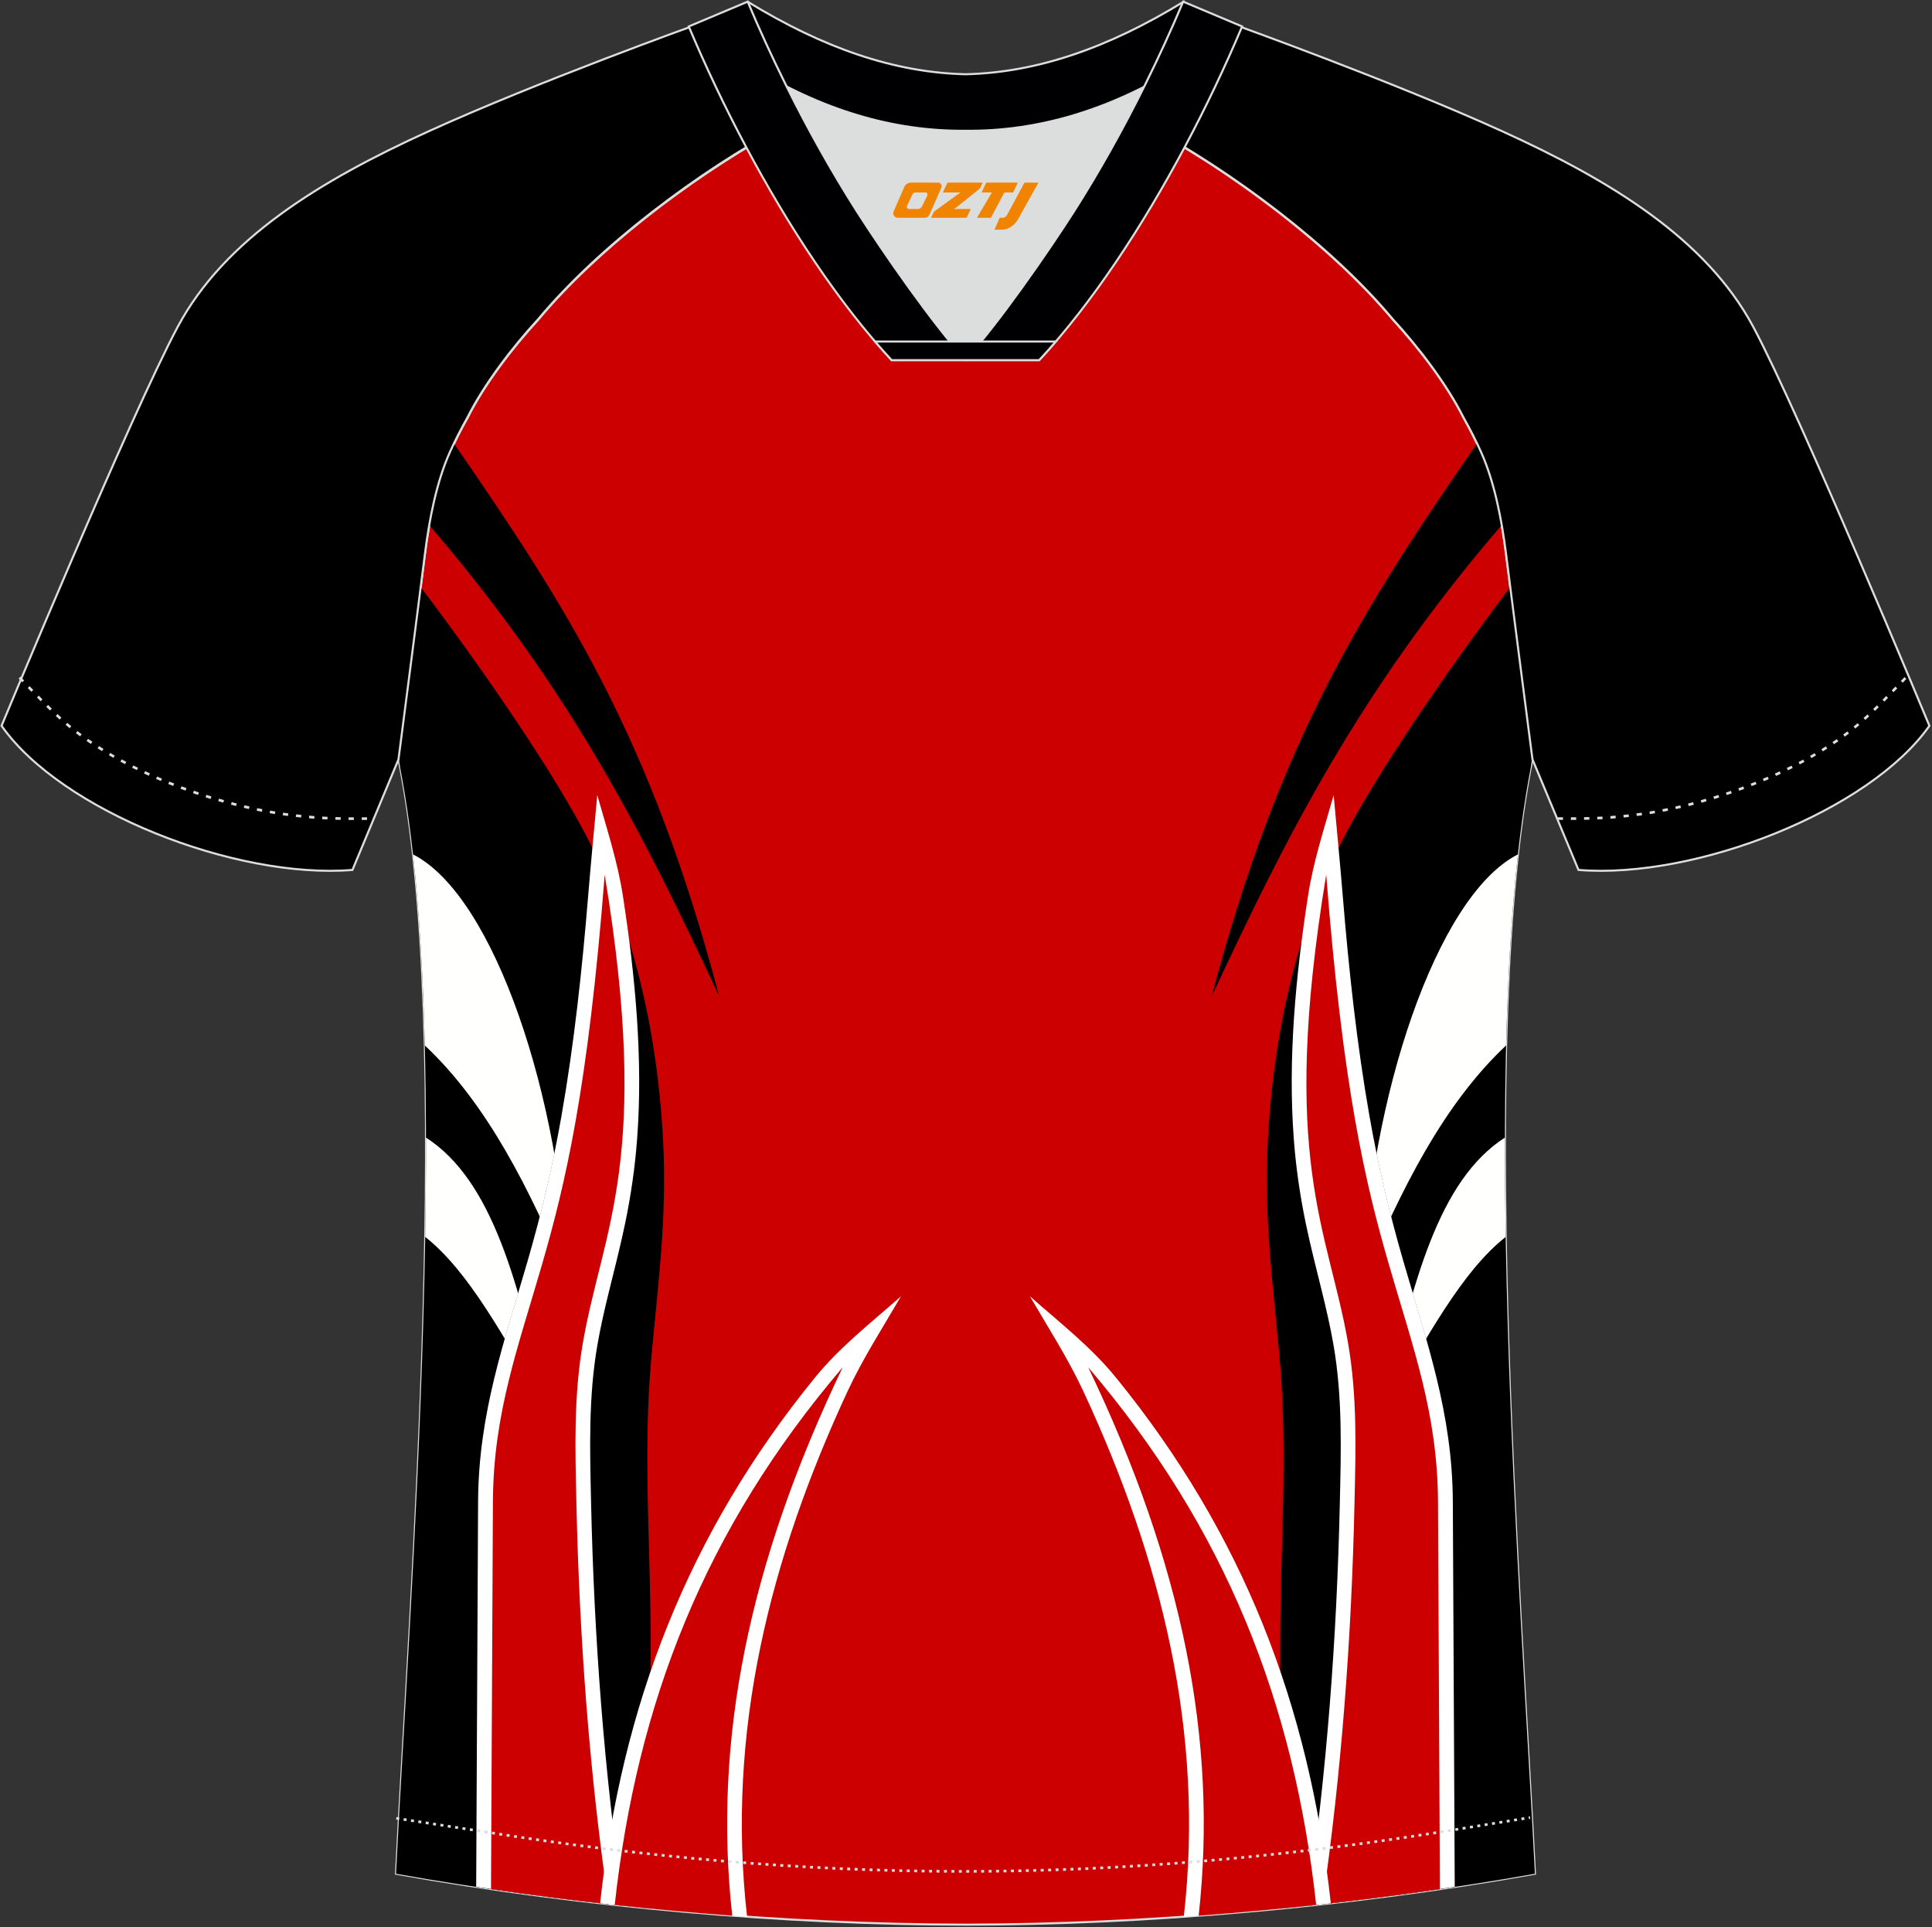 <?xml version="1.0" encoding="utf-8"?>
<!-- Generator: Adobe Illustrator 22.0.0, SVG Export Plug-In . SVG Version: 6.00 Build 0)  -->
<svg xmlns="http://www.w3.org/2000/svg" xmlns:xlink="http://www.w3.org/1999/xlink" version="1.1" id="图层_1" x="0px" y="0px" width="374px" height="373px" viewBox="0 0 374 373" enable-background="new 0 0 374 373" xml:space="preserve">
<rect x="0" y="0" width="374" height="373" fill="#333333" stroke="none"/>
<g>
	<path fill="#CC0000" stroke="#DCDDDD" stroke-width="0.4" stroke-miterlimit="22.926" d="M291.54,107.27   c1.27,10.18,4.85,37.71,5.11,39.69c-10.86,52.55-2.19,162.18,0.49,215.68c-36.81,6.53-75.42,9.83-110.24,9.86   c-34.82-0.03-73.43-3.33-110.24-9.86c2.68-53.5,11.35-163.13,0.49-215.68c0.25-1.98,3.83-29.51,5.11-39.69   c0.85-6.78,2.31-14.06,4.84-19.68c1.01-2.25,2.15-4.48,3.4-6.7c3.26-6.52,8.77-13.67,13.7-19.02   c11.2-13.44,29.03-27.03,44.74-35.86c0.96-0.54-1.02-15.4-0.07-15.91c3.94,3.32,25.19,3.25,30.33,6.12l-2.65,0.68   c6.1,2.82,12.98,4.24,19.71,4.25c6.74-0.02-2.74-1.43,3.36-4.26l5.69-2.51c5.14-2.86,16.2-2.27,20.14-5.59   c0.73,0.39-1.96,16.43-1.22,16.84c15.87,8.82,34.04,22.6,45.4,36.23c4.92,5.36,10.44,12.5,13.7,19.02c1.25,2.22,2.39,4.46,3.4,6.7   C289.23,93.22,290.7,100.5,291.54,107.27z"/>
	<path d="M83.09,101.63c28.02,32.61,42.2,61.38,56.13,91.21c-13.15-49.8-29.08-74.79-51.33-106.97c-0.28,0.58-0.55,1.16-0.81,1.74   C85.25,91.67,83.98,96.63,83.09,101.63z"/>
	<path d="M77.49,148.72c-0.09-0.67-0.19-1.35-0.31-2.06c0.39-2.98,2.76-21.23,4.26-33.02c11.93,15.72,26.33,36.63,32.85,49.7   c6.69,13.41,12.73,32.18,14.07,57.35c0.81,15.15-1.06,28.37-2.31,42.5c-1.61,18.23-0.09,36.35-0.09,54.6v51.61   c-16.46-1.62-33.06-3.87-49.3-6.75C79.31,309.73,87.81,201.92,77.49,148.72z"/>
	<path fill="#FFFFFE" d="M82.46,220.17c12.8,8.25,17.94,27.85,23.45,52.9c-8.56-14.61-15.17-27.01-23.6-33.68   C82.42,232.92,82.48,226.49,82.46,220.17z"/>
	<path fill="#FFFFFE" d="M79.95,165.36c15.88,8.07,28.75,47.68,30.01,82.5c-7.4-17.8-15.73-34.28-27.72-45.52   C81.9,189.02,81.18,176.5,79.95,165.36z"/>
	<path d="M92.2,365.2l0.37-74.56c0.09-17.11,4.98-30.66,9.65-46.78c2.66-9.2,4.81-18.3,6.47-27.74c2.48-14.09,4.01-28.47,5.19-42.75   c0.25-3.08,0.53-6.16,0.81-9.24c2.58,5.28,5.06,11.38,7.19,18.34c1.6,12.62,2.42,25.54,1.47,38.03c-0.42,5.51-1.2,10.91-2.32,16.32   c-0.93,4.5-2.09,8.93-3.18,13.39c-0.82,3.33-1.58,6.66-2.17,10.04c-1.77,10.15-1.46,20.28-1.24,30.53   c0.58,26.13,2.52,52.24,6.3,78.1C111.21,367.85,101.67,366.63,92.2,365.2z"/>
	<path fill="#FFFFFF" d="M120.72,368.86c-3.78-25.86-5.72-51.97-6.3-78.1c-0.23-10.25-0.53-20.37,1.24-30.53   c0.59-3.38,1.35-6.71,2.17-10.04c1.09-4.46,2.25-8.89,3.18-13.39c1.12-5.41,1.91-10.81,2.32-16.32   c1.18-15.49-0.36-31.62-2.74-47.04c-1.03-6.72-3.12-13.02-4.97-19.56c-0.6,6.49-1.22,12.97-1.76,19.47   c-1.17,14.28-2.71,28.66-5.19,42.75c-1.66,9.44-3.81,18.54-6.47,27.74c-4.67,16.12-9.56,29.67-9.65,46.78l-0.37,74.56   C101.67,366.63,111.21,367.85,120.72,368.86z"/>
	<path fill="#CC0001" d="M117.8,368.55c-3.71-25.55-5.64-51.42-6.22-77.71c-0.23-10.56-0.55-20.6,1.28-31.08   c3.84-21.96,13.3-35.34,4.2-90.46c-3.22,41.31-7.59,59.75-12.11,75.35c-4.69,16.21-9.45,28.91-9.53,46l-0.37,74.97   C102.61,366.73,110.21,367.7,117.8,368.55z"/>
	<path fill="#FFFFFF" d="M116.17,368.36c4.22-38.52,17-71.49,41.53-101.67c4.91-6.04,10.86-10.63,16.72-15.81   c-3.51,6.02-7.45,12.15-10.37,18.44c-15.02,32.36-23.5,65.84-19.43,101.64C135.21,370.31,125.7,369.44,116.17,368.36z"/>
	<path fill="#CC0001" d="M119,368.68c4.27-39.06,17.47-72.82,44.13-104.05c-18.18,37.91-25.15,72.14-21.38,106.14   C134.2,370.2,126.6,369.51,119,368.68z"/>
	<path d="M290.69,101.63c-28.02,32.61-42.2,61.38-56.13,91.21c13.15-49.8,29.08-74.79,51.33-106.97c0.28,0.58,0.55,1.16,0.81,1.74   C288.53,91.67,289.81,96.63,290.69,101.63z"/>
	<path d="M296.3,148.72c0.09-0.67,0.19-1.35,0.31-2.06c-0.39-2.98-2.76-21.23-4.26-33.02c-11.93,15.72-26.33,36.63-32.85,49.7   c-6.69,13.41-12.73,32.18-14.07,57.35c-0.81,15.15,1.06,28.37,2.31,42.5c1.61,18.23,0.09,36.35,0.09,54.6v51.61   c16.46-1.62,33.06-3.87,49.3-6.75C294.48,309.73,285.98,201.92,296.3,148.72z"/>
	<path fill="#FFFFFE" d="M291.32,220.17c-12.8,8.25-17.94,27.85-23.45,52.91c8.56-14.61,15.17-27.02,23.6-33.68   C291.37,232.92,291.31,226.49,291.32,220.17z"/>
	<path fill="#FFFFFE" d="M293.84,165.36c-15.88,8.07-28.75,47.68-30.01,82.5c7.4-17.8,15.73-34.28,27.72-45.52   C291.88,189.02,292.6,176.5,293.84,165.36z"/>
	<path d="M281.59,365.2l-0.37-74.56c-0.09-17.11-4.98-30.66-9.65-46.78c-2.66-9.2-4.81-18.3-6.47-27.74   c-2.48-14.09-4.02-28.47-5.19-42.75c-0.25-3.08-0.53-6.16-0.81-9.24c-2.58,5.28-5.06,11.38-7.19,18.34   c-1.6,12.62-2.42,25.54-1.47,38.03c0.42,5.51,1.2,10.91,2.32,16.32c0.93,4.5,2.09,8.93,3.18,13.39c0.82,3.33,1.58,6.66,2.17,10.04   c1.77,10.15,1.46,20.28,1.24,30.53c-0.58,26.13-2.52,52.24-6.3,78.1C262.58,367.85,272.12,366.63,281.59,365.2z"/>
	<path fill="#FFFFFF" d="M253.07,368.86c3.78-25.86,5.72-51.97,6.3-78.1c0.23-10.25,0.53-20.37-1.24-30.53   c-0.59-3.38-1.36-6.71-2.17-10.04c-1.09-4.46-2.25-8.89-3.18-13.39c-1.12-5.41-1.91-10.81-2.32-16.32   c-1.18-15.49,0.36-31.62,2.74-47.04c1.03-6.72,3.12-13.02,4.97-19.56c0.6,6.49,1.22,12.97,1.76,19.47   c1.17,14.28,2.71,28.66,5.19,42.75c1.66,9.44,3.81,18.54,6.47,27.74c4.67,16.12,9.56,29.67,9.65,46.78l0.37,74.56   C272.12,366.63,262.58,367.85,253.07,368.86z"/>
	<path fill="#CC0001" d="M255.99,368.55c3.7-25.55,5.64-51.42,6.22-77.71c0.23-10.56,0.55-20.6-1.28-31.08   c-3.84-21.96-13.3-35.34-4.2-90.46c3.22,41.31,7.59,59.75,12.11,75.35c4.69,16.21,9.45,28.91,9.53,46l0.37,74.97   C271.18,366.73,263.58,367.7,255.99,368.55z"/>
	<path fill="#FFFFFF" d="M257.62,368.36c-4.22-38.52-17-71.49-41.53-101.67c-4.91-6.04-10.86-10.63-16.72-15.81   c3.51,6.02,7.45,12.15,10.37,18.44c15.02,32.36,23.5,65.84,19.42,101.64C238.58,370.31,248.09,369.44,257.62,368.36z"/>
	<path fill="#CC0001" d="M254.79,368.68c-4.27-39.07-17.47-72.82-44.13-104.05c18.18,37.91,25.15,72.14,21.38,106.14   C239.59,370.2,247.18,369.51,254.79,368.68z"/>
	<path fill="#000001" stroke="#DCDDDD" stroke-width="0.4" stroke-miterlimit="22.926" d="M222,24.33   c7.07-5.95,12.46-12.55,16.99-19.55c0,0,30.63,10.99,51.78,20.61c21.15,9.61,39.53,20.88,48.62,37.85   c9.08,16.97,34.11,77.23,34.11,77.23c-11.56,16.47-45.26,29.73-67.93,27.9l-8.91-21.4c0,0-3.8-29.24-5.12-39.81   c-0.85-6.78-2.31-14.06-4.84-19.68c-1.01-2.25-2.15-4.48-3.4-6.7c-3.26-6.51-8.77-13.67-13.69-19.02   C257.71,47.5,238.36,33.07,222,24.33z"/>
	<path fill="#000001" stroke="#DCDDDD" stroke-width="0.4" stroke-miterlimit="22.926" d="M151.79,24.33   c-7.08-5.95-12.46-12.55-16.99-19.55c0,0-30.63,10.99-51.78,20.61C61.87,35,43.49,46.27,34.41,63.24S0.3,140.47,0.3,140.47   c11.56,16.47,45.26,29.73,67.93,27.9l8.91-21.4c0,0,3.8-29.24,5.12-39.81c0.85-6.78,2.31-14.06,4.84-19.68   c1.01-2.25,2.15-4.48,3.4-6.7c3.26-6.51,8.77-13.67,13.7-19.02C116.08,47.5,135.43,33.07,151.79,24.33z"/>
	<path fill="none" stroke="#DCDDDD" stroke-width="0.51" stroke-miterlimit="22.926" stroke-dasharray="1.02,1.531" d="   M3.78,131.14c2.92,3.02,6.09,6.41,9.27,9.11c10.32,8.74,27.36,15.21,41.6,17.27c5.61,0.82,10.34,0.99,16.71,0.91"/>
	<path fill="none" stroke="#DCDDDD" stroke-width="0.51" stroke-miterlimit="22.926" stroke-dasharray="0.576,0.865" d="   M76.71,351.91c1.31,0.21,15.14,2.3,16.45,2.51c30.89,4.95,61.95,7.77,93.3,7.77c30.85,0,61.41-2.73,91.81-7.53   c1.81-0.28,16.13-2.59,17.93-2.89"/>
	<path fill="none" stroke="#DCDDDD" stroke-width="0.51" stroke-miterlimit="22.926" stroke-dasharray="1.02,1.531" d="   M368.86,131.22c-2.9,3-6.03,6.35-9.19,9.02c-10.32,8.74-27.36,15.21-41.61,17.27c-5.61,0.82-10.34,0.99-16.71,0.91"/>
	<path fill="#000002" stroke="#DCDDDD" stroke-width="0.4" stroke-miterlimit="22.926" d="M145.43,12.89   c13.69,8.44,27.53,12.57,41.51,12.42c13.98,0.15,27.82-3.98,41.51-12.42c1.75-6.97,0.68-12.56,0.68-12.56   c-14.63,8.96-28.42,13.72-42.2,14.04c-13.77-0.31-27.57-5.07-42.2-14.04C144.74,0.32,143.67,5.92,145.43,12.89z"/>
	<path fill="#DCDDDD" d="M218.11,18.43c-10.31,4.7-20.7,6.99-31.17,6.88c-10.47,0.11-20.86-2.17-31.17-6.88   c-1.16-0.53-2.32-1.09-3.48-1.68c4.1,8.24,8.7,16.46,13.6,24.17c4.88,7.67,14.79,21.97,21.04,28.72l-0.04,0.06   c6.25-6.75,16.15-21.05,21.04-28.72c4.91-7.71,9.5-15.93,13.6-24.17l0.02-0.04C220.41,17.35,219.26,17.9,218.11,18.43z"/>
	<path fill="#000002" stroke="#DCDDDD" stroke-width="0.4" stroke-miterlimit="22.926" d="M152.11,16.4   c-2.68-5.4-5.16-10.81-7.37-16.08l-11.41,4.8c3.2,7.6,6.93,15.49,11.06,23.25c8.22,15.44,18,30.33,28.21,41.32h14.28l0.04-0.06   c-6.25-6.75-16.15-21.05-21.04-28.72c-4.91-7.71-9.5-15.93-13.6-24.17C152.23,16.63,152.17,16.51,152.11,16.4z"/>
	<path fill="#000002" stroke="#DCDDDD" stroke-width="0.4" stroke-miterlimit="22.926" d="M221.67,16.4   c2.68-5.4,5.15-10.81,7.37-16.08l11.41,4.8c-3.2,7.6-6.93,15.49-11.06,23.25c-8.22,15.44-17.99,30.33-28.21,41.32H186.9l-0.04-0.06   c6.25-6.75,16.15-21.05,21.04-28.72c4.91-7.71,9.5-15.93,13.6-24.17C221.56,16.63,221.61,16.51,221.67,16.4z"/>
	<path fill="#000002" stroke="#DCDDDD" stroke-width="0.4" stroke-miterlimit="22.926" d="M186.89,69.7h14.28   c1.08-1.16,2.15-2.36,3.21-3.6H190h-0.09h-6.05h-14.47c1.07,1.24,2.14,2.44,3.21,3.6H186.89z"/>
	
</g>
<g>
	<path fill="#F08300" d="M198.32,35.35l-3.4,6.3c-0.2,0.3-0.5,0.5-0.8,0.5h-0.6l-1,2.3h1.2c2,0.1,3.2-1.5,3.9-3L201.02,35.35h-2.5L198.32,35.35z"/>
	<polygon fill="#F08300" points="191.12,35.35 ,197.02,35.35 ,196.12,37.25 ,194.42,37.25 ,191.82,42.15 ,189.12,42.15 ,192.02,37.25 ,190.02,37.25 ,190.92,35.35"/>
	<polygon fill="#F08300" points="185.12,40.45 ,184.62,40.45 ,185.12,40.15 ,189.72,36.45 ,190.22,35.35 ,183.42,35.35 ,183.12,35.95 ,182.52,37.25 ,185.32,37.25 ,185.92,37.25 ,180.82,40.95    ,180.22,42.15 ,186.82,42.15 ,187.12,42.15 ,187.92,40.45"/>
	<path fill="#F08300" d="M181.62,35.35H176.32C175.82,35.35,175.32,35.65,175.12,36.05L173.02,40.85C172.72,41.45,173.12,42.15,173.82,42.15h5.2c0.4,0,0.7-0.2,0.9-0.6L182.22,36.35C182.42,35.85,182.12,35.35,181.62,35.35z M179.52,37.85L178.42,40.05C178.22,40.35,177.92,40.45,177.82,40.45l-1.8,0C175.82,40.45,175.42,40.35,175.62,39.75l1-2.1c0.1-0.3,0.4-0.4,0.7-0.4h1.9   C179.42,37.25,179.62,37.55,179.52,37.85z"/>
</g>
</svg>